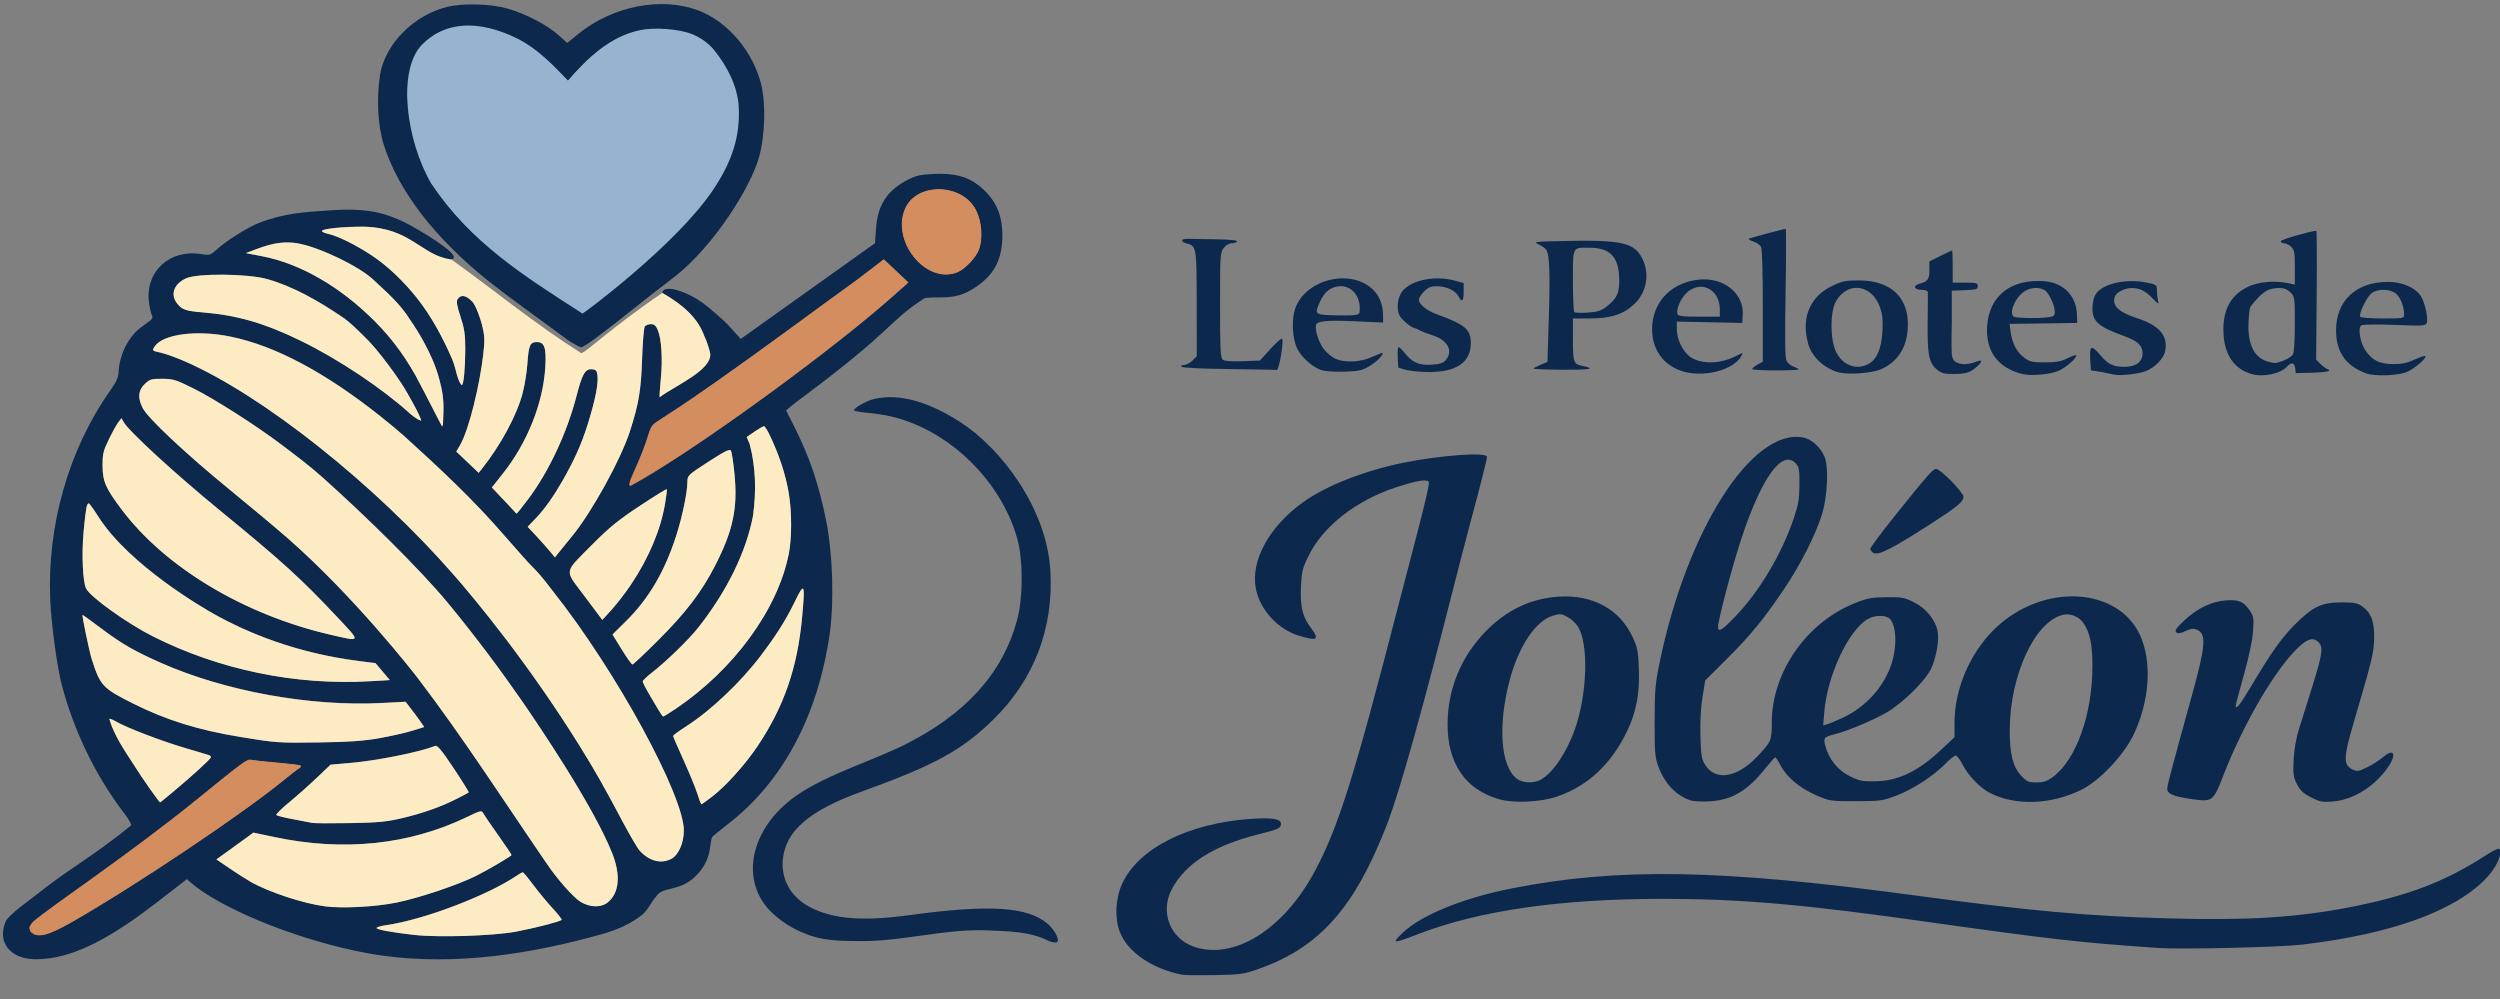 <?xml version="1.0" encoding="UTF-8" standalone="no"?>
<!-- Created with Inkscape (http://www.inkscape.org/) -->

<svg
   version="1.1"
   id="svg1"
   width="1395.619"
   height="557.89"
   viewBox="0 0 1395.619 557.89"
   sodipodi:docname="logolpj2026_ms.svg"
   inkscape:export-filename="logo2026_lpj_aiguille.svg"
   inkscape:export-xdpi="96"
   inkscape:export-ydpi="96"
   inkscape:version="1.4.2 (ebf0e940, 2025-05-08)"
   xmlns:inkscape="http://www.inkscape.org/namespaces/inkscape"
   xmlns:sodipodi="http://sodipodi.sourceforge.net/DTD/sodipodi-0.dtd"
   xmlns="http://www.w3.org/2000/svg"
   xmlns:svg="http://www.w3.org/2000/svg">
  <rect x="0" y="0" width="1395.619" height="557.89" fill="#808080" stroke="none"/>
  <defs
     id="defs1">
    <linearGradient
       id="swatch6"
       inkscape:swatch="solid">
      <stop
         style="stop-color:#000000;stop-opacity:1;"
         offset="0"
         id="stop6" />
    </linearGradient>
  </defs>
  <sodipodi:namedview
     id="namedview1"
     pagecolor="#ffffff"
     bordercolor="#000000"
     borderopacity="0.25"
     inkscape:showpageshadow="2"
     inkscape:pageopacity="0.0"
     inkscape:pagecheckerboard="0"
     inkscape:deskcolor="#d1d1d1"
     inkscape:zoom="0.6779101"
     inkscape:cx="588.57362"
     inkscape:cy="254.45852"
     inkscape:window-width="2224"
     inkscape:window-height="1186"
     inkscape:window-x="220"
     inkscape:window-y="86"
     inkscape:window-maximized="0"
     inkscape:current-layer="g2"
     inkscape:export-bgcolor="#ffffff00">
    <inkscape:page
       x="0"
       y="0"
       width="1395.619"
       height="557.89"
       id="page2"
       margin="0"
       bleed="0" />
  </sodipodi:namedview>
  <g
     inkscape:groupmode="layer"
     inkscape:label="Image"
     id="g1"
     transform="translate(-34.252,-156.11)">
    <g
       id="g2"
       transform="translate(2,2)">
      <path
         style="display:inline;fill:#0c294d"
         d="m 51.5,689.578 c -13.793,-0.293 -20.852,-9.619 -16.149,-20.876 1.67,-3.996 12.45,-11.267 19.012,-16.495 16.468,-13.121 30.139,-20.223 51.007,-37.262 0.478,-0.432 -1.148,-3.409 -3.613,-6.615 C 85.649,587.385 73.183,561.629 66.516,535.518 64.053,525.873 60.897,502.459 60.312,489.5 58.422,447.595 70.559,405.05 93.806,372.092 c 3.81,-5.402 4.556,-7.236 4.753,-11.684 0.138,-3.119 1.338,-7.487 2.83,-10.949 1.417,-3.288 3.355,-6.403 5.715,-9.096 1.899,-2.168 4.311,-3.901 6.652,-5.522 3.547,-2.455 4.093,-3.254 3.271,-4.789 -0.542,-1.013 -1.281,-4.356 -1.642,-7.428 -2.004,-17.054 11.586,-29.503 29.114,-26.667 4.79,0.775 5.161,0.664 8.839,-2.652 5.586,-5.036 17.006,-12.198 23.513,-14.745 14.387,-5.632 25.926,-6.051 39.149,-7.003 8.401,-0.605 16.976,-0.718 25.253,0.84 6.149,1.157 12.115,3.423 17.703,6.237 5.26,2.649 30.392,17.141 26.214,19.903 -7.768,5.135 -23.177,-17.355 -49.67,-17.931 -11.468,-0.066 -23.5,1.16 -23.5,2.395 0,0.463 1.462,1.156 3.25,1.54 5.475,1.178 15.595,6.173 24.639,12.161 8.827,5.844 17.968,14.672 25.111,23.696 8.042,10.16 14.267,21.778 19.474,33.643 1.287,2.933 2.11,6.378 2.862,9.174 0.992,3.85 2.395,5.785 2.746,5.785 1,0 1.9,-9.553 1.909,-20.285 0.007,-7.937 -0.496,-11.312 -2.662,-17.867 -1.96,-5.929 -2.399,-8.517 -1.648,-9.715 1.79,-2.857 4.674,-2.394 8.281,1.328 1.887,1.946 4.481,9.437 5.322,12.656 1.456,5.94 1.769,8.271 0.761,16.862 -1.96,16.709 -7.883,41.995 -13.098,50.834 l -1.955,3.314 6.245,5.942 6.245,5.942 1.796,-2.256 c 10.524,-13.22 19.602,-30.105 22.769,-42.353 1.124,-4.347 2.31,-11.728 2.635,-16.403 0.72,-10.354 1.458,-12 5.378,-12 4.182,0 5.28,3.329 4.623,14.021 -1.24,20.191 -10.06,42.255 -23.805,59.552 l -6.039,7.6 6.792,7.164 c 3.736,3.94 6.873,7.302 6.971,7.471 0.098,0.169 3.041,-3.507 6.539,-8.168 11.526,-15.36 21.64,-36.959 26.973,-57.602 3.228,-12.496 4.894,-15.294 8.834,-14.835 2.115,0.246 2.609,0.896 2.884,3.793 0.45,4.742 -1.287,13.335 -5.365,26.552 -3.823,12.389 -8.391,21.719 -14.133,31.797 -4.243,7.447 -9.533,15.394 -14.889,20.962 l -4.625,4.808 4.848,5.192 c 2.666,2.856 6.093,6.702 7.614,8.547 l 2.766,3.355 1.869,-2.355 c 1.028,-1.295 4.553,-5.639 7.834,-9.653 C 362.714,439.789 378.7,410.794 383.838,395 c 4.955,-15.23 6.295,-23.149 6.857,-40.5 0.303,-9.35 1,-17.562 1.55,-18.25 0.55,-0.688 2.092,-1.25 3.428,-1.25 1.798,0 2.783,0.849 3.794,3.268 2.08,4.977 2.778,16.123 1.706,27.232 -0.531,5.5 -0.836,10.138 -0.679,10.307 7.836,-6.055 30.184,-15.435 28.129,-24.877 -0.523,-2.328 -1.81,-6.502 -3.134,-9.138 -3.405,-9.549 -12,-17.407 -21.346,-22.889 -2.503,-1.108 -2.709,-1.481 -1.491,-2.7 2.666,-2.666 13.74,0.978 22.49,7.401 2.65,1.945 11.342,9.443 13.503,11.845 l 7.146,7.844 11.854,-8.452 c 6.519,-4.649 21.19,-15.109 32.601,-23.246 10.138,-7.275 20.341,-14.458 30.476,-21.737 l 0.547,-7.984 c 0.922,-13.453 6.156,-21.461 18.016,-27.56 4.219,-2.17 6.95,-2.763 14.319,-3.111 10.975,-0.518 18.261,1.288 24.549,6.084 10.142,7.736 14.416,17.572 13.582,31.261 -0.701,11.508 -4.943,19.057 -14.341,25.523 -6.794,4.674 -11.914,6.144 -21.146,6.069 -4.537,-0.037 -8.25,0.268 -8.25,0.677 -20.141,13.072 -16.361,16.777 -66.5,54.2 -3.3,2.406 -6.989,5.243 -8.199,6.305 l -2.199,1.93 4.359,8.624 c 8.82,17.451 14.018,32.832 18.152,53.717 3.502,17.691 4.324,44.848 1.876,61.994 -6.55,45.883 -26.111,82.68 -56.489,106.259 -4.675,3.629 -8.78,6.994 -9.123,7.479 -0.343,0.485 -0.884,3.085 -1.203,5.777 -0.753,6.361 -3.548,11.474 -7.593,15.613 -3.884,3.974 -7.622,6 -14.822,7.63 -4.709,1.065 -6.175,1.917 -8.041,4.674 -1.596,1.37 -4.19,7.061 -7.302,9.609 -6.466,5.294 -14.517,8.667 -22.561,10.933 -39.464,11.121 -81.797,17.658 -122.412,12.046 -38.765,-5.356 -91.349,-25.355 -109.342,-42.746 -23.372,17.925 -54.866,45.359 -85.1,44.716 z m 269.035,-15.489 c 10.835,-2.07 24.247,-5.539 25.235,-6.527 0.276,-0.276 -1.977,-3.178 -5.006,-6.45 C 337.736,657.841 332.888,651.977 329.991,648.082 327.095,644.187 324.441,641 324.095,641 c -0.347,0 -2.197,1.059 -4.113,2.353 -14.523,9.814 -49.617,23.929 -72.244,27.191 -2.619,0.378 -4.983,1.044 -5.253,1.48 -0.533,0.862 8.35,2.528 21.015,3.941 13.741,1.533 44.484,0.522 57.035,-1.876 z M 72.618,668.516 c 35.443,-20.292 94.916,-60.154 118.104,-79.161 3.684,-3.02 7.387,-5.876 8.23,-6.347 0.843,-0.472 1.307,-1.083 1.031,-1.358 -0.275,-0.275 -6.122,-0.992 -12.992,-1.591 -6.87,-0.6 -13.433,-1.299 -14.584,-1.554 -2.115,-0.468 -4.302,1.137 -29.907,21.946 -37.647,30.595 -82.204,60.221 -91.353,68.21 0,0 -1.95,1.963 -2.17,3.246 -0.123,0.714 0.536,2.108 0.536,2.108 3.435,3.796 9.316,2.397 23.105,-5.498 z M 253.409,657.942 c 12.733,-2.563 34.499,-9.868 44.727,-15.01 6.124,-3.079 17.434,-9.676 19.682,-11.48 0.175,-0.141 -3.057,-4.997 -7.182,-10.792 -4.125,-5.795 -7.967,-11.408 -8.537,-12.474 -0.993,-1.856 -1.386,-1.769 -9.318,2.044 -32.161,15.462 -68.71,19.261 -107.19,11.142 l -11.909,-2.513 -3.091,2.289 c -1.7,1.259 -6.338,4.621 -10.306,7.47 l -7.215,5.18 7.215,4.92 c 3.968,2.706 9.277,6.101 11.796,7.544 10.127,5.8 29.618,12.217 41.834,13.773 9.554,1.217 27.866,0.246 39.494,-2.095 z m 117.976,-0.03 c 6.603,-5.194 7.53,-15.293 2.546,-27.745 -10.698,-26.727 -41.668,-72.335 -50.555,-85.167 -4.762,-6.875 -12.325,-17.468 -18.762,-26 -7.35,-9.742 -14.597,-19.047 -22.668,-28.75 -14.805,-17.907 -45.184,-47.851 -69.697,-69.745 -7.368,-6.581 -15.137,-12.395 -23.189,-18.458 -13.179,-10.032 -37.044,-25.275 -48.595,-31.038 -9.969,-4.974 -11.575,-5.473 -17.648,-5.49 -6.042,-0.017 -6.976,0.263 -9.75,2.918 -3.668,3.511 -4.032,7.754 -1.149,13.405 2.912,5.708 24.107,25.586 48.613,45.592 12.082,9.864 27.008,22.377 33.168,27.808 36.621,32.283 68.737,73.409 71.525,77.008 25.454,33.366 48.152,68.744 72,103.515 5.633,8.512 15.174,19.361 19.093,21.71 5.296,3.175 11.363,3.351 15.067,0.437 z m 35.562,-24.384 c 4.049,-2.094 7.053,-8.859 7.053,-15.887 0,-19.335 -37.352,-88.501 -73.154,-133.655 -2.35,-2.964 -5.92,-8.136 -11.694,-13.826 -1.016,-0.913 -7.928,-8.635 -15.359,-17.16 -17.193,-19.977 -36.482,-37.91 -55.91,-55.516 -2.411,-2.209 -8.344,-7.159 -13.186,-11 -31.076,-24.655 -58.793,-39.385 -83.763,-44.515 -18.899,-3.883 -37.798,-1.404 -42.358,5.557 -1.499,2.287 -1.451,2.335 3.318,3.358 2.661,0.571 8.913,2.831 13.892,5.022 43.683,19.223 105.511,68.373 149.815,119.095 11.88,13.601 41.418,49.054 70.59,96 7.981,12.844 13.604,22.756 23.42,41.286 4.141,7.818 8.511,15.286 9.71,16.597 5.379,5.88 11.91,7.601 17.627,4.644 z M 257,610.703 c 11.724,-2.8 21.291,-6.203 30.397,-10.814 3.357,-1.7 6.277,-3.257 6.49,-3.46 0.213,-0.203 -3.54,-6.266 -8.34,-13.472 -6.769,-10.161 -9.1,-12.959 -10.387,-12.464 -9.219,3.541 -32.26,8.156 -47.319,9.478 l -11.057,0.97 -7.644,7.28 c -4.204,4.004 -11.124,10.147 -15.376,13.651 -4.252,3.504 -7.523,6.709 -7.268,7.122 0.255,0.413 4.41,1.473 9.234,2.356 4.824,0.883 9.67,1.814 10.77,2.07 1.1,0.256 10.55,0.313 21,0.128 16.044,-0.284 20.633,-0.727 29.5,-2.844 z m 172.756,-11.901 c 7.765,-5.991 18.439,-17.854 25.415,-28.249 14.788,-22.035 22.288,-43.823 24.887,-72.301 1.719,-18.84 1.317,-19.563 -4.354,-7.818 -5.257,10.89 -11.625,20.286 -18.681,29.566 -6.115,8.042 -12.994,15.537 -20.364,22.447 -6.861,6.433 -13.502,12.029 -22.075,17.574 -3.621,2.342 -6.583,4.527 -6.583,4.855 0,0.329 2.653,6.454 5.895,13.611 3.242,7.157 6.699,15.601 7.683,18.763 0.983,3.163 2.002,5.75 2.263,5.75 0.261,0 2.924,-1.889 5.916,-4.198 z M 128.703,596.248 C 139.896,586.896 150,577.653 150,576.765 c 0,-0.455 -0.562,-1.001 -1.25,-1.213 -0.688,-0.212 -6.835,-2.045 -13.66,-4.073 -13.182,-3.916 -32.361,-11.279 -37.966,-14.575 -1.857,-1.092 -3.596,-1.765 -3.865,-1.497 2.81,9.476 8.586,17.634 13.883,25.876 3.652,5.977 13.923,20.619 14.517,20.696 0.088,0.011 3.257,-2.568 7.044,-5.732 z M 244,566.141 c 6.325,-1.12 14.552,-2.982 18.282,-4.139 l 6.782,-2.103 c -3.232,-4.864 -6.81,-9.474 -10.382,-14.088 l -13.092,0.685 c -40.239,2.106 -87.998,-6.594 -123.88,-22.566 -14.808,-6.591 -21.564,-10.509 -33.22,-19.262 -5.495,-4.127 -10.06,-7.428 -10.145,-7.336 -0.413,0.447 3.831,20.702 5.264,25.122 4.677,14.43 5.977,15.809 22.94,24.325 18.273,9.174 36.224,14.784 59.564,18.612 20.684,3.393 21.334,3.437 45.385,3.089 15.577,-0.225 23.97,-0.83 32.5,-2.34 z m 165.305,-16.306 C 441.964,527.878 466.575,494.129 472.627,463 c 1.62,-8.331 1.751,-22.322 0.015,-33.279 -1.782,-11.243 -6.093,-23.22 -10.573,-32.471 -1.326,-2.888 -2.815,-5.25 -3.309,-5.25 -0.494,0 -2.868,1.355 -5.274,3.01 l -4.375,3.01 1.587,3.74 c 3.55,13.019 3.793,27.185 1.882,40.49 -3.846,20.102 -14.701,42.174 -30.633,62.29 -5.31,6.704 -17.781,18.812 -25.708,24.96 -2.837,2.2 -5.176,4.423 -5.198,4.94 -0.022,0.517 1.832,4.117 4.12,8 6.393,10.851 6.848,11.56 7.418,11.56 0.292,0 3.32,-1.874 6.727,-4.165 z m -170.621,-15.488 11.184,-0.644 -7.971,-9.454 -9.198,-1.168 C 197.741,518.641 170.709,507.448 151.842,496.901 147.131,494.267 104.485,469.931 87,442.243 c -2.475,-3.919 -4.807,-7.152 -5.183,-7.184 -1.114,-0.096 -1.649,2.795 -2.853,15.416 -1.211,12.705 -0.523,28.527 1.399,32.189 2.546,4.85 23.101,19.537 37.382,26.709 37.035,18.6 79.472,27.364 120.938,24.974 z M 399.397,511.75 c 15.586,-15.542 24.382,-27.024 31.911,-41.652 10.21,-19.837 12.868,-32.367 10.946,-51.598 -0.632,-6.319 -1.51,-12.118 -1.951,-12.887 -0.625,-1.088 -3.408,0.287 -12.553,6.198 -11.501,7.435 -11.75,7.674 -11.75,11.282 0,5.672 -2.846,19.395 -6.183,29.817 -6.451,20.144 -15.381,35.362 -28.151,47.97 l -7.475,7.381 5.155,8.361 c 2.835,4.598 5.517,8.365 5.96,8.369 0.443,0.005 6.784,-5.954 14.092,-13.241 z M 221.188,499.25 C 200.193,476.901 190.315,467.909 154.901,438.907 129.762,418.32 103.703,394.362 101.161,389.5 l -1.045,-2 -1.615,2 c -0.888,1.1 -3.277,5.375 -5.308,9.5 -3.274,6.65 -3.69,8.35 -3.669,15 0.027,8.745 1.521,12.231 10.286,24 C 124.098,470.615 168.408,497.249 217,508.442 c 16.902,3.893 16.764,4.197 4.188,-9.192 z M 384.418,480.5 c 9.915,-14.786 16.502,-30.312 19.023,-44.839 0.777,-4.477 1.242,-8.311 1.032,-8.52 -0.209,-0.209 -7.039,4.017 -15.177,9.391 -11.765,7.769 -17.101,12.103 -26.042,21.147 -16.64,16.833 -16.165,13.787 -4.57,29.303 l 9.815,13.134 5.277,-5.808 C 376.679,491.114 381.468,484.9 384.418,480.5 Z m 11.292,-62.511 c 38.105,-23.104 103.663,-70.993 134.081,-97.944 l 9.291,-8.232 -6.701,-6.317 -6.701,-6.317 -14.34,10.977 c -25.81,18.631 -51.535,37.876 -77.84,56.356 -25.377,17.755 -21.706,15.229 -33.862,22.856 -2.548,1.599 -3.754,2.523 -5.168,7.398 -1.7,5.86 -4.224,12.277 -8.842,22.485 -2.007,4.435 -2.094,6.355 -1.173,5.75 1.617,-1.062 6.162,-3.921 11.257,-7.011 z M 277.425,365.56 c -1.972,-7.352 -5.047,-14.201 -8.832,-21.06 -2.097,-3.85 -5.45,-9.242 -7.453,-11.982 -5.4,-8.836 -13.081,-15.37 -20.335,-22.19 -7.811,-7.498 -30.169,-18.287 -42.254,-20.392 -7.183,-1.251 -13.665,-0.364 -23.051,3.153 l -6,2.249 9,1.73 c 21.393,4.113 43.664,16.969 63.067,36.405 10.39,10.407 18.617,22.108 25.145,34.863 3.776,7.378 -2.659,-5.352 11.474,22.164 1.39,2.707 1.334,2.332 1.603,-6.44 0.241,-7.844 -0.754,-12.495 -2.365,-18.5 z m -14.763,13.297 c -1.969,-3.514 -3.951,-7.191 -6.213,-10.607 -4.541,-6.859 -9.459,-13.485 -14.734,-19.797 -2.033,-2.433 -4.226,-4.735 -6.5,-6.944 -3.798,-3.688 -7.522,-7.543 -11.907,-10.509 -13.033,-8.815 -27.764,-17.294 -42.162,-21.219 -11.017,-3.003 -38.611,-3.217 -44.988,-0.348 -6.835,3.075 -8.963,9.004 -5.027,14.007 2.763,3.513 4.78,4.212 14.405,4.998 19.124,1.561 34.743,6.112 54.964,16.016 20.863,10.218 45.089,26.374 60.5,40.345 3.025,2.742 6.171,4.372 6.331,3.951 0.16,-0.421 -1.876,-4.908 -4.668,-9.892 z m 303.72,-72.813 c 4.281,-1.628 10.42,-7.962 12.178,-12.565 2.347,-6.146 1.633,-15.686 -1.653,-22.071 -7.575,-14.72 -32.482,-15.363 -39.002,-1.008 -8.176,18.003 11.174,42.222 28.477,35.644 z M 618,679.531 c -10.903,-5.559 -22.502,-5.493 -34,-6.023 -23.891,-1.101 -47.585,6.202 -71.5,5.963 -9.048,-0.09 -18.399,0.012 -27,-2.797 -8.134,-2.656 -15.658,-6.776 -22.174,-12.933 -18.467,-17.447 -12.561,-46.994 13.021,-65.143 8.045,-5.707 18.625,-10.938 37.654,-18.614 8.525,-3.439 18.65,-7.817 22.5,-9.728 34.762,-17.26 55.551,-40.221 63.611,-70.256 3.291,-12.262 3.342,-32.994 0.111,-44.824 C 592.467,426.785 568.935,400.932 541,390.113 c -8.146,-3.155 -14.767,-4.631 -25.25,-5.63 -3.712,-0.354 -6.747,-0.945 -6.743,-1.313 0.014,-1.407 7.08,-5.403 11.194,-6.331 10.364,-2.338 25.6,-1.53 48.087,12.882 22.487,14.412 48.089,47.647 50.299,82.534 2.042,32.237 -8.972,61.168 -31.797,83.522 -17.525,17.163 -32.734,25.495 -73.29,40.15 -29.563,10.683 -42.783,22.075 -44.238,38.122 -1.042,11.49 4.886,21.443 16.03,26.915 12.874,6.322 29.092,7.511 54.708,4.011 44.338,-6.057 65.899,-4.731 76.97,4.734 4.051,3.463 6.894,8.844 5.425,10.268 -0.507,0.491 -2.412,0.297 -4.394,-0.447 z M 349.25,343.955 C 334.799,333.117 319.425,322.437 305.021,311.068 274.976,287.078 254.641,260.64 246.513,235 c -3.57,-11.262 -3.999,-26.676 -2.151,-38.793 2.698,-17.693 19.282,-33.857 37.638,-38.291 8.774,-2.119 24.13,-1.686 33.443,0.942 10.104,2.852 22.238,9.151 28.537,14.814 l 4.906,4.411 6.307,-5.121 c 19.074,-15.489 46.374,-20.818 66.831,-13.045 16.455,6.252 30.426,22.622 35.107,41.132 2.675,10.579 2.24,28.237 -0.992,40.287 -4.612,17.192 -25.314,49.802 -46.528,66.663 -7.478,5.944 -9.641,7.292 -20.806,16.204 -21.732,17.348 -30.489,23.808 -32.222,23.775 -0.596,-0.011 -3.897,-1.822 -7.334,-4.024 z m 79.957,-83.811 c 10.876,-16.009 15.253,-29.997 14.376,-46.055 -0.618,-11.325 -6.465,-22.379 -13.614,-31.184 -3.223,-3.97 -8.036,-7.176 -12.5,-8.896 -7.198,-2.773 -20.577,-3.751 -28.583,-2.089 -16.752,3.543 -29.089,15.321 -39.916,27.769 C 340.452,190.884 332.055,182.176 321,176.616 c -21.598,-10.627 -40.142,-9.526 -52.804,3.135 -14.117,14.117 -8.916,52.876 4.921,76.564 21.767,32.478 50.83,50.545 83.883,71.673 0.501,0.007 51.686,-37.638 72.207,-67.845 z"
         id="path3"
         sodipodi:nodetypes="ssassssssaassssssaaasssssaassssssssscccsssssscsssssssascsscssssssssssssssscsscsssssssssscssssssassaaacssssssssssssssssssssssssssssscsscsssssssasassssssssssssssssssssssssssssssssssscsssssssssssaasssssssssssssssssccssssssssscsassscsssssssccsccsssssssssssssssscscsssscsssssssssssscsssscccsssssssassssscsssssasaaaassssssssssssssaaassssssssssssssssssssssssssscsssssssssaasscssscs" />
      <path
         d="m 430.156,260.379 c 10.954,-16.231 15.362,-30.414 14.48,-46.695 -0.623,-11.482 -6.511,-22.689 -13.712,-31.617 -3.247,-4.025 -8.094,-7.276 -12.59,-9.019 -7.25,-2.812 -20.725,-3.803 -28.789,-2.118 -16.873,3.592 -29.298,15.534 -40.203,28.155 -8.58,-8.928 -17.037,-17.756 -28.172,-23.394 -21.753,-10.775 -40.431,-9.659 -53.184,3.179 -14.219,14.313 -8.98,53.61 4.956,77.628 21.924,32.929 51.195,51.248 84.486,72.669 0.505,0.007 52.058,-38.161 72.727,-68.788 z"
         style="display:inline;fill:#97b3cf;fill-opacity:1;stroke-width:1.011"
         id="path1"
         sodipodi:nodetypes="sssscccsccs" />
      <path
         d="m 235.496,280.688 c -11.468,-0.066 -23.5,1.16 -23.5,2.395 0,0.463 1.462,1.156 3.25,1.54 5.475,1.178 15.595,6.173 24.639,12.161 8.827,5.844 17.968,14.672 25.111,23.696 8.042,10.16 14.267,21.778 19.474,33.643 1.287,2.933 2.11,6.378 2.862,9.174 0.992,3.85 2.395,5.785 2.746,5.785 1,0 1.9,-9.553 1.909,-20.285 0.007,-7.937 -0.496,-11.312 -2.662,-17.867 -1.96,-5.929 -2.399,-8.517 -1.648,-9.715 1.79,-2.857 4.674,-2.394 8.281,1.328 1.887,1.946 4.481,9.437 5.322,12.656 1.456,5.94 1.769,8.271 0.761,16.862 -1.96,16.709 -7.883,41.995 -13.098,50.834 l -1.955,3.314 6.245,5.942 6.245,5.942 1.796,-2.256 c 10.524,-13.22 19.602,-30.105 22.769,-42.353 1.124,-4.347 2.31,-11.728 2.635,-16.403 0.72,-10.354 1.458,-12 5.378,-12 4.182,0 5.28,3.329 4.623,14.021 -1.24,20.191 -10.06,42.255 -23.805,59.552 l -6.039,7.6 6.792,7.164 c 3.736,3.94 6.873,7.302 6.971,7.471 0.098,0.169 3.041,-3.507 6.539,-8.168 11.526,-15.36 21.64,-36.959 26.973,-57.602 3.228,-12.496 4.894,-15.294 8.834,-14.835 2.115,0.246 2.609,0.896 2.884,3.793 0.45,4.742 -1.287,13.335 -5.365,26.552 -3.823,12.389 -8.391,21.719 -14.133,31.797 -4.243,7.447 -9.533,15.394 -14.889,20.962 l -4.625,4.808 4.848,5.192 c 2.666,2.856 6.093,6.702 7.614,8.547 l 2.766,3.355 1.869,-2.355 c 1.028,-1.295 4.553,-5.639 7.834,-9.653 10.964,-13.413 26.949,-42.409 32.087,-58.202 4.955,-15.23 6.295,-23.149 6.857,-40.5 0.303,-9.35 1,-17.562 1.55,-18.25 0.55,-0.688 2.092,-1.25 3.428,-1.25 1.798,0 2.783,0.849 3.794,3.268 2.08,4.977 2.778,16.123 1.706,27.232 -0.531,5.5 -0.836,10.138 -0.679,10.307 7.836,-6.055 30.184,-15.435 28.129,-24.877 -0.523,-2.328 -1.81,-6.502 -3.134,-9.138 -3.405,-9.549 -10.412,-16.62 -23.46,-24.26 -29.401,19.998 -43.936,34.488 -45.402,33.564 -25.482,-16.054 -48.601,-35.166 -72.35,-52.203 -17.56,-2.53 -22.284,-17.712 -48.777,-18.288 z m 85.035,393.484 c 10.835,-2.07 24.247,-5.539 25.235,-6.527 0.276,-0.276 -1.977,-3.178 -5.006,-6.45 -3.029,-3.272 -7.877,-9.135 -10.774,-13.031 -2.897,-3.895 -5.55,-7.082 -5.897,-7.082 -0.347,0 -2.197,1.059 -4.113,2.353 -14.523,9.814 -49.617,23.929 -72.244,27.191 -2.619,0.378 -4.983,1.044 -5.253,1.48 -0.533,0.862 8.35,2.528 21.015,3.941 13.741,1.533 44.484,0.522 57.035,-1.876 z M 253.405,658.024 c 12.733,-2.563 34.499,-9.868 44.727,-15.01 6.124,-3.079 17.434,-9.676 19.682,-11.48 0.175,-0.141 -3.057,-4.997 -7.182,-10.792 -4.125,-5.795 -7.967,-11.408 -8.537,-12.474 -0.993,-1.856 -1.386,-1.769 -9.318,2.044 -32.161,15.462 -68.71,19.261 -107.19,11.142 l -11.909,-2.513 -3.091,2.289 c -1.7,1.259 -6.338,4.621 -10.306,7.47 l -7.215,5.18 7.215,4.92 c 3.968,2.706 9.277,6.101 11.796,7.544 10.127,5.8 29.618,12.217 41.834,13.773 9.554,1.217 27.866,0.246 39.494,-2.095 z m 117.976,-0.03 c 6.603,-5.194 7.53,-15.293 2.546,-27.745 -10.698,-26.727 -41.668,-72.335 -50.555,-85.167 -4.762,-6.875 -12.325,-17.468 -18.762,-26 -7.35,-9.742 -14.597,-19.047 -22.668,-28.75 -14.805,-17.907 -45.184,-47.851 -69.697,-69.745 -7.368,-6.581 -15.137,-12.395 -23.189,-18.458 -13.179,-10.032 -37.044,-25.275 -48.595,-31.038 -9.969,-4.974 -11.575,-5.473 -17.648,-5.49 -6.042,-0.017 -6.976,0.263 -9.75,2.918 -3.668,3.511 -4.032,7.754 -1.149,13.405 2.912,5.708 24.107,25.586 48.613,45.592 12.082,9.864 27.008,22.377 33.168,27.808 36.621,32.283 68.737,73.409 71.525,77.008 25.454,33.366 48.152,68.744 72,103.515 5.633,8.512 15.174,19.361 19.093,21.71 5.296,3.175 11.363,3.351 15.067,0.437 z m 35.562,-24.384 c 4.049,-2.094 7.053,-8.859 7.053,-15.887 0,-19.335 -37.352,-88.501 -73.154,-133.655 -2.35,-2.964 -5.92,-8.136 -11.694,-13.826 -1.016,-0.913 -7.928,-8.635 -15.359,-17.16 -17.193,-19.977 -36.482,-37.91 -55.91,-55.516 -2.411,-2.209 -8.344,-7.159 -13.186,-11 -31.076,-24.655 -58.793,-39.385 -83.763,-44.515 -18.899,-3.883 -37.798,-1.404 -42.358,5.557 -1.499,2.287 -1.451,2.335 3.318,3.358 2.661,0.571 8.913,2.831 13.892,5.022 43.683,19.223 105.511,68.373 149.815,119.095 11.88,13.601 41.418,49.054 70.59,96 7.981,12.844 13.604,22.756 23.42,41.286 4.141,7.818 8.511,15.286 9.71,16.597 5.379,5.88 11.91,7.601 17.627,4.644 z M 256.996,610.785 c 11.724,-2.8 21.291,-6.203 30.397,-10.814 3.357,-1.7 6.277,-3.257 6.49,-3.46 0.213,-0.203 -3.54,-6.266 -8.34,-13.472 -6.769,-10.161 -9.1,-12.959 -10.387,-12.464 -9.219,3.541 -32.26,8.156 -47.319,9.478 l -11.057,0.97 -7.644,7.28 c -4.204,4.004 -11.124,10.147 -15.376,13.651 -4.252,3.504 -7.523,6.709 -7.268,7.122 0.255,0.413 4.41,1.473 9.234,2.356 4.824,0.883 9.67,1.814 10.77,2.07 1.1,0.256 10.55,0.313 21,0.128 16.044,-0.284 20.633,-0.727 29.5,-2.844 z m 172.756,-11.901 c 7.765,-5.991 18.439,-17.854 25.415,-28.249 14.788,-22.035 22.288,-43.823 24.887,-72.301 1.719,-18.84 1.317,-19.563 -4.354,-7.818 -5.257,10.89 -11.625,20.286 -18.681,29.566 -6.115,8.042 -12.994,15.537 -20.364,22.447 -6.861,6.433 -13.502,12.029 -22.075,17.574 -3.621,2.342 -6.583,4.527 -6.583,4.855 0,0.329 2.653,6.454 5.895,13.611 3.242,7.157 6.699,15.601 7.683,18.763 0.983,3.163 2.002,5.75 2.263,5.75 0.261,0 2.924,-1.889 5.916,-4.198 z M 128.699,596.33 c 11.193,-9.351 21.297,-18.595 21.297,-19.483 0,-0.455 -0.562,-1.001 -1.25,-1.213 -0.688,-0.212 -6.835,-2.045 -13.66,-4.073 -13.182,-3.916 -32.361,-11.279 -37.966,-14.575 -1.857,-1.092 -3.596,-1.765 -3.865,-1.497 2.81,9.476 8.586,17.634 13.883,25.876 3.652,5.977 13.923,20.619 14.517,20.696 0.088,0.011 3.257,-2.568 7.044,-5.732 z m 115.297,-30.107 c 6.325,-1.12 14.552,-2.982 18.282,-4.139 l 6.782,-2.103 c -3.232,-4.864 -6.81,-9.474 -10.382,-14.088 l -13.092,0.685 c -40.239,2.106 -87.998,-6.594 -123.88,-22.566 -14.808,-6.591 -21.564,-10.509 -33.22,-19.262 -5.495,-4.127 -10.06,-7.428 -10.145,-7.336 -0.413,0.447 3.831,20.702 5.264,25.122 4.677,14.43 5.977,15.809 22.94,24.325 18.273,9.174 36.224,14.784 59.564,18.612 20.684,3.393 21.334,3.437 45.385,3.089 15.577,-0.225 23.97,-0.83 32.5,-2.34 z m 165.305,-16.306 c 32.659,-21.957 57.27,-55.706 63.322,-86.835 1.62,-8.331 1.751,-22.322 0.015,-33.279 -1.782,-11.243 -6.093,-23.22 -10.573,-32.471 -1.326,-2.888 -2.815,-5.25 -3.309,-5.25 -0.494,0 -2.868,1.355 -5.274,3.01 l -4.375,3.01 1.587,3.74 c 3.55,13.019 3.793,27.185 1.882,40.49 -3.846,20.102 -14.701,42.174 -30.633,62.29 -5.31,6.704 -17.781,18.812 -25.708,24.96 -2.837,2.2 -5.176,4.423 -5.198,4.94 -0.022,0.517 1.832,4.117 4.12,8 6.393,10.851 6.848,11.56 7.418,11.56 0.292,0 3.32,-1.874 6.727,-4.165 z m -170.621,-15.488 11.184,-0.644 -7.971,-9.454 -9.198,-1.168 c -34.957,-4.439 -61.989,-15.633 -80.857,-26.179 -4.711,-2.633 -47.356,-26.97 -64.842,-54.658 -2.475,-3.919 -4.807,-7.152 -5.183,-7.184 -1.114,-0.096 -1.649,2.795 -2.853,15.416 -1.211,12.705 -0.523,28.527 1.399,32.189 2.546,4.85 23.101,19.537 37.382,26.709 37.035,18.6 79.472,27.364 120.938,24.974 z m 160.713,-22.596 c 15.586,-15.542 24.382,-27.024 31.911,-41.652 10.21,-19.837 12.868,-32.367 10.946,-51.598 -0.632,-6.319 -1.51,-12.118 -1.951,-12.887 -0.625,-1.088 -3.408,0.287 -12.553,6.198 -11.501,7.435 -11.75,7.674 -11.75,11.282 0,5.672 -2.846,19.395 -6.183,29.817 -6.451,20.144 -15.381,35.362 -28.151,47.97 l -7.475,7.381 5.155,8.361 c 2.835,4.598 5.517,8.365 5.96,8.369 0.443,0.005 6.784,-5.954 14.092,-13.241 z m -178.209,-12.5 c -20.994,-22.349 -30.872,-31.341 -66.287,-60.343 -25.139,-20.587 -51.198,-44.545 -53.74,-49.407 l -1.045,-2 -1.615,2 c -0.888,1.1 -3.277,5.375 -5.308,9.5 -3.274,6.65 -3.69,8.35 -3.669,15 0.027,8.745 1.521,12.231 10.286,24 24.289,32.615 68.599,59.249 117.191,70.442 16.902,3.893 16.764,4.197 4.188,-9.192 z m 163.231,-18.75 c 9.915,-14.786 16.502,-30.312 19.023,-44.839 0.777,-4.477 1.242,-8.311 1.032,-8.52 -0.209,-0.209 -7.039,4.017 -15.177,9.391 -11.765,7.769 -17.101,12.103 -26.042,21.147 -16.64,16.833 -16.165,13.787 -4.57,29.303 l 9.815,13.134 5.277,-5.808 c 2.902,-3.195 7.691,-9.408 10.641,-13.808 z M 277.421,365.642 c -1.972,-7.352 -5.047,-14.201 -8.832,-21.06 -2.097,-3.85 -5.45,-9.242 -7.453,-11.982 -5.4,-8.836 -13.081,-15.37 -20.335,-22.19 -7.811,-7.498 -30.169,-18.287 -42.254,-20.392 -7.183,-1.251 -13.665,-0.364 -23.051,3.153 l -6,2.249 9,1.73 c 21.393,4.113 43.664,16.969 63.067,36.405 10.39,10.407 18.617,22.108 25.145,34.863 3.776,7.378 -2.659,-5.352 11.474,22.164 1.39,2.707 1.334,2.332 1.603,-6.44 0.241,-7.844 -0.754,-12.495 -2.365,-18.5 z m -14.763,13.297 c -1.969,-3.514 -3.951,-7.191 -6.213,-10.607 -4.541,-6.859 -9.459,-13.485 -14.734,-19.797 -2.033,-2.433 -4.226,-4.735 -6.5,-6.944 -3.798,-3.688 -7.522,-7.543 -11.907,-10.509 -13.033,-8.815 -27.764,-17.294 -42.162,-21.219 -11.017,-3.003 -38.611,-3.217 -44.988,-0.348 -6.835,3.075 -8.963,9.004 -5.027,14.007 2.763,3.513 4.78,4.212 14.405,4.998 19.124,1.561 34.743,6.112 54.964,16.016 20.863,10.218 45.089,26.374 60.5,40.345 3.025,2.742 6.171,4.372 6.331,3.951 0.16,-0.421 -1.876,-4.908 -4.668,-9.892 z"
         style="display:inline;fill:#fdebc4;fill-opacity:1"
         id="path1-3"
         sodipodi:nodetypes="cssssscssssscsscccsssssscssssssssscsscssssssssccccsccssssssssssssssssscsscsssssssscscssssssccsssssscccssssssssssssssssscssssssssssssssssssssssssccssssccssssssssscsscsscccsssssccsccsssssssssssssssscscsssscsssssssssssscssscccsscsssssssssssssssssss" />
      <path
         d="m 72.568,668.501 c 35.443,-20.292 94.916,-60.154 118.104,-79.161 3.684,-3.02 7.387,-5.876 8.23,-6.347 0.843,-0.472 1.307,-1.083 1.031,-1.358 -0.275,-0.275 -6.122,-0.992 -12.992,-1.591 -6.87,-0.6 -13.433,-1.299 -14.584,-1.554 -2.115,-0.468 -4.302,1.137 -29.907,21.946 -37.647,30.595 -82.204,60.221 -91.353,68.21 0,0 -1.95,1.963 -2.17,3.246 -0.123,0.714 0.536,2.108 0.536,2.108 3.435,3.796 9.316,2.397 23.105,-5.498 z M 396.065,418.244 c 38.105,-23.104 103.258,-71.263 133.676,-98.214 l 9.291,-8.232 -6.701,-6.317 -6.701,-6.317 -14.34,10.977 c -25.81,18.631 -51.535,37.876 -77.84,56.356 -25.377,17.755 -22.406,15.229 -33.862,22.856 -2.504,1.667 -3.754,2.523 -5.168,7.398 -1.7,5.86 -4.224,12.277 -8.842,22.485 -2.007,4.435 -2.144,6.27 -1.173,5.75 4.034,-2.162 7.938,-4.465 11.662,-6.741 z M 566.333,306.03 c 4.281,-1.628 10.42,-7.962 12.178,-12.565 2.347,-6.146 1.633,-15.686 -1.653,-22.071 -7.575,-14.72 -32.482,-15.363 -39.002,-1.008 -8.176,18.003 11.174,42.222 28.477,35.644 z"
         style="display:inline;fill:#d38d5f;fill-opacity:1;stroke:#d38d5f;stroke-opacity:1;paint-order:normal;stroke-width:0.5;stroke-dasharray:none"
         id="path1-5"
         sodipodi:nodetypes="ssssssscscssscccccssssssscss" />
      <path
         d="m 692.347,698.256 c -16.824,-3.2 -30.72,-12.716 -34.969,-23.948 -2.968,-7.847 -2.433,-18.676 1.33,-26.895 9.068,-19.806 37.111,-33.86 72.233,-36.199 11.392,-0.759 16.406,0.055 16.406,2.662 0,2.602 -0.995,3.068 -13,6.098 -24.524,6.188 -40.235,16.167 -47.864,30.401 -6.803,12.693 -1.113,27.595 12.306,32.229 22.25,7.683 49.917,-9.517 67.285,-41.829 13.246,-24.644 21.995,-52.422 46.736,-148.384 2.552,-9.9 7.578,-29.17 11.168,-42.822 3.59,-13.652 6.278,-25.472 5.973,-26.266 -0.732,-1.907 -6.214,-1.066 -18.105,2.779 -22.553,7.291 -41.245,21.983 -49.331,38.774 -3.158,6.557 -3.645,8.599 -4.003,16.783 -0.489,11.179 0.878,16.847 5.535,22.947 5.12,6.707 3.669,7.589 -7.04,4.281 -11.54,-3.564 -21.567,-14.694 -23.717,-26.325 -2.894,-15.655 7.617,-34.674 26.68,-48.277 12.716,-9.074 34.333,-17.529 55.877,-21.856 21.214,-4.26 46.511,-6.039 46.491,-3.269 -0.011,1.471 -3.533,15.475 -8.991,35.75 -2.147,7.975 -6.359,24.175 -9.361,36 -17.148,67.554 -28.97,110.027 -36.326,130.5 -1.976,5.5 -6.192,15.498 -9.369,22.218 -15.765,33.346 -34.265,51.215 -63.672,61.5 -8.117,2.839 -9.931,3.089 -24.272,3.346 -8.525,0.153 -16.625,0.064 -18,-0.198 z m 544.5,-14.947 c -28.057,-2.004 -38.024,-2.881 -57,-5.013 -12.1,-1.36 -42.25,-5.36 -67,-8.891 -73.091,-10.425 -107.875,-13.506 -152.5,-13.506 -56.963,0 -102.022,6.469 -136,19.525 -14.614,5.616 -15.515,5.564 -9.118,-0.526 10.532,-10.026 33.926,-19.544 61.175,-24.889 59.467,-11.665 116.217,-10.675 224.444,3.913 65.277,8.799 96.742,11.639 143,12.906 42.542,1.166 69.708,-0.485 98.748,-6 32.823,-6.234 54.154,-14.254 76.75,-28.859 3.472,-2.244 6.918,-4.08 7.658,-4.08 4.676,0 -2.53,41.011 -109.655,53.554 -12.696,1.487 -67.897,2.765 -80.5,1.865 z M 869.371,600.349 c -18.935,-5.302 -29.054,-19.926 -29.007,-41.919 0.042,-19.467 7.359,-37.443 20.983,-51.546 11.74,-12.154 25.322,-18.678 41,-19.696 18.975,-1.232 34.018,6.968 41.289,22.506 2.74,5.855 3.148,7.902 3.522,17.694 0.52,13.593 -1.385,23.907 -6.358,34.414 -8.752,18.492 -21.663,30.728 -38.875,36.846 -9.043,3.214 -24.302,4.012 -32.554,1.701 z m 22.827,-10.882 c 6.71,-3.47 14.74,-15.336 19.337,-28.572 6.939,-19.983 7.631,-48.017 1.412,-57.282 -1.189,-1.772 -3.782,-4.097 -5.762,-5.166 -3.224,-1.741 -4.056,-1.809 -7.969,-0.654 -9.736,2.873 -19.306,17.206 -24.285,36.372 -6.586,25.349 -4.949,47.574 4.023,54.632 3.138,2.468 9.178,2.774 13.245,0.671 z m 83.913,11.492 c -8.04,-2.611 -14.463,-9.301 -18.006,-18.752 -1.971,-5.258 -2.178,-7.692 -2.159,-25.317 0.019,-17.304 0.331,-21.004 2.768,-32.855 15.213,-73.991 51.601,-131.063 80.147,-125.708 4.769,0.895 9.992,5.704 12.052,11.099 2.287,5.987 1.484,22.113 -1.59,31.965 -3.587,11.495 -12.078,28.191 -21.228,41.74 -11.418,16.907 -18.877,25.972 -32.55,39.558 l -11.371,11.298 -1.495,9.202 c -0.944,5.814 -1.373,13.805 -1.164,21.702 0.287,10.836 0.627,12.976 2.556,16.078 5.75,9.245 17.633,7.498 28.879,-4.247 8.091,-8.45 8.396,-9.145 8.396,-19.159 0,-28.347 19.566,-56.271 46.944,-66.997 6.363,-2.493 9.056,-2.977 17.056,-3.068 8.67,-0.098 10.024,0.155 15.5,2.893 6.705,3.353 11.905,9.815 13.126,16.313 0.913,4.858 -0.798,14.454 -3.688,20.687 -3.058,6.597 -15.497,18.929 -24.438,24.229 -7.163,4.246 -21.845,10.453 -29,12.26 -6.397,1.615 -6.816,2.125 -5.564,6.775 1.965,7.298 6.924,13.416 13.563,16.736 5.266,2.633 6.979,2.986 14,2.883 13.182,-0.193 24.239,-5.512 37.543,-18.062 l 6.957,-6.563 v -7.931 c 0,-20.718 10.27,-42.656 26.158,-55.878 26.66,-22.186 65.232,-18.953 77.262,6.476 7.059,14.922 5.591,37.45 -3.675,56.396 -5.472,11.188 -18.779,25.206 -28.602,30.13 -16.913,8.478 -37.017,9.257 -51.269,1.986 -5.562,-2.837 -12.23,-9.731 -15.33,-15.848 -1.418,-2.798 -3.152,-5.088 -3.853,-5.088 -0.701,0 -3.281,2.046 -5.733,4.546 -6.742,6.874 -18.064,14.252 -27.239,17.75 -7.818,2.981 -8.928,3.136 -22.719,3.169 -14.262,0.034 -14.627,-0.02 -22.242,-3.305 -8.972,-3.871 -16.364,-10.057 -19.835,-16.598 -1.331,-2.509 -2.678,-4.562 -2.992,-4.562 -0.315,0 -2.871,2.869 -5.681,6.375 -10.051,12.542 -18.65,17.549 -31.25,18.197 -4.125,0.212 -8.731,-0.014 -10.236,-0.503 z m 201.983,-13.001 c 13.094,-9.485 22.253,-34.994 22.253,-61.978 0,-12.229 -1.407,-18.874 -5.124,-24.208 -2.32,-3.329 -7.038,-5.3 -10.859,-4.536 -15.831,3.166 -30.063,33.471 -30.187,64.278 -0.055,13.579 1.762,20.74 6.548,25.815 2.975,3.154 3.925,3.56 8.339,3.56 3.923,0 5.842,-0.623 9.029,-2.932 z m -117.247,-33.094 c 13.06,-6.038 23.467,-17.652 27.491,-30.679 3.304,-10.699 2.319,-22.988 -2.03,-25.316 -2.929,-1.568 -8.203,-1.129 -11.643,0.969 -10.784,6.575 -22.388,31.65 -24.028,51.918 l -0.596,7.366 2.403,-0.742 c 1.322,-0.408 5.103,-1.99 8.403,-3.516 z m -59.906,-56.539 c 13.397,-13.929 25.727,-34.572 32.547,-54.489 2.735,-7.987 3.244,-10.935 3.296,-19.085 0.053,-8.13 -0.236,-9.97 -1.843,-11.75 -7.656,-8.481 -19.112,7.202 -30.602,41.896 -4.936,14.904 -12.993,45.393 -12.993,49.17 0,3.266 2.194,1.953 9.595,-5.741 z m 321.406,100.9 c -4.277,-2.204 -6.016,-3.835 -7.818,-7.334 -2.05,-3.979 -2.268,-5.541 -1.881,-13.5 0.274,-5.637 1.363,-11.989 2.913,-17 1.362,-4.4 4.588,-14.707 7.171,-22.904 5.834,-18.517 6.538,-22.919 4.098,-25.615 -2.771,-3.062 -6.043,-2.428 -10.988,2.129 -12.988,11.972 -30.881,42.355 -42.438,72.062 -5.705,14.666 -5.94,14.835 -18.13,13.058 -10.422,-1.519 -13.522,-2.996 -13.131,-6.257 0.301,-2.506 3.706,-15.28 13.711,-51.434 7.677,-27.742 8.212,-34.343 2.974,-36.729 -1.973,-0.899 -3.267,-0.76 -6.505,0.701 -3.104,1.4 -4.316,1.549 -5.222,0.644 -0.905,-0.905 0.108,-2.396 4.366,-6.423 7.177,-6.787 15.096,-10.661 23.147,-11.323 7.32,-0.603 10.096,0.546 13.555,5.606 2.163,3.164 2.333,4.222 1.853,11.485 -0.334,5.051 -2.215,14.019 -5.102,24.329 -2.515,8.981 -4.574,16.744 -4.574,17.25 0,2.624 2.233,-0.106 8.038,-9.829 12.127,-20.313 17.384,-27.766 24.916,-35.321 10.078,-10.11 14.938,-12.429 26.047,-12.429 7.191,0 8.981,0.343 11.627,2.23 4.983,3.554 6.822,8.479 6.637,17.77 -0.164,8.223 -0.901,11.251 -11.772,48.357 -5.421,18.505 -5.456,22.445 -0.222,24.947 2.473,1.182 3.332,1.053 8,-1.201 2.877,-1.389 6.881,-3.942 8.899,-5.673 6.091,-5.227 7.888,-1.78 2.872,5.51 -7.471,10.859 -19.461,18.321 -30.865,19.209 -5.94,0.463 -7.282,0.207 -12.176,-2.314 z M 1078.075,462.759 c -0.951,-0.532 -1.729,-1.557 -1.729,-2.277 0,-0.72 5.912,-8.685 13.137,-17.7 18.636,-23.252 21.821,-26.891 23.538,-26.891 2.514,0 15.325,13.024 15.325,15.58 0,2.663 -3.476,5.564 -17.5,14.603 -22.343,14.401 -29.94,18.269 -32.771,16.685 z m 83.006,-99.9 c -13.595,-3.407 -20.509,-12.907 -19.513,-26.815 1.201,-16.783 13.264,-26.299 31.653,-24.969 10.888,0.788 18.108,8.053 18.466,18.58 l 0.161,4.735 -18.883,0.273 -18.883,0.273 0.625,4.56 c 0.875,6.38 3.328,11.055 7.454,14.202 3.161,2.411 4.379,2.694 11.609,2.694 6.345,0 9.031,-0.476 12.523,-2.221 2.445,-1.222 4.662,-2.004 4.927,-1.74 0.947,0.947 -5.447,6.754 -9.403,8.54 -4.885,2.205 -15.584,3.18 -20.735,1.889 z m 14.015,-31.569 c 3.824,-0.47 4.248,-0.791 4.228,-3.211 -0.031,-3.777 -3.42,-10.82 -5.827,-12.108 -3.656,-1.957 -8.763,-1.278 -12.21,1.623 -5.213,4.386 -7.8,12.741 -4.191,13.535 2.857,0.628 13.428,0.723 18,0.161 z m 37.75,32.009 c -1.1,-0.235 -4.333,-0.899 -7.185,-1.475 l -6.151,-0.965 -0.382,-5.709 c -0.203,-3.035 -0.194,-6.477 0.585,-6.731 0.491,-0.16 1.614,-0.156 5.088,3.971 4.16,4.942 6.764,6.501 13.476,6.501 6.356,0 10.07,-2.779 10.07,-7.534 0,-4.306 -2.649,-6.835 -9.936,-9.486 -14.778,-5.376 -18.064,-8.215 -18.064,-15.607 0,-2.46 0.663,-5.755 1.473,-7.321 3.233,-6.252 16.817,-9.588 28.859,-7.088 5.451,1.132 5.669,1.299 5.682,4.356 0.01,1.748 0.281,4.304 0.607,5.679 0.541,2.281 0.265,2.164 -3.148,-1.326 -4.132,-4.225 -7.092,-5.674 -11.587,-5.674 -3.639,0 -8.42,2.346 -9.264,4.545 -1.972,5.139 1.77,8.859 12.409,12.337 12.428,4.063 17.211,9.689 15.589,18.336 -0.747,3.981 -5.588,9.051 -10.619,11.121 -3.742,1.54 -14.197,2.776 -17.5,2.069 z m 76.134,-0.439 c -9.407,-2.818 -14.762,-10.481 -15.434,-22.084 -0.757,-13.085 3.613,-21.689 13.465,-26.509 5.83,-2.852 14.975,-3.695 22.586,-2.081 l 3.75,0.795 v -9.545 c 0,-8.212 -0.279,-9.825 -2,-11.545 -1.1,-1.1 -2.938,-2 -4.083,-2 -1.188,0 -1.91,-0.521 -1.679,-1.213 0.3,-0.899 15.671,-5.366 19.762,-5.743 0.275,-0.025 0.362,16.149 0.192,35.942 l -0.308,35.988 2.365,2.364 c 1.3,1.3 3.014,2.594 3.808,2.875 3.083,1.091 -0.171,1.868 -8.677,2.072 l -8.88,0.213 -0.316,-2.75 c -0.371,-3.222 -2.163,-3.536 -4.63,-0.81 -3.608,3.987 -13.43,5.973 -19.92,4.029 z m 18.375,-7.59 c 2.227,-0.891 4.486,-2.437 5.02,-3.434 0.534,-0.998 0.971,-8.614 0.971,-16.925 0,-14.711 -0.065,-15.176 -2.454,-17.566 -1.691,-1.691 -3.567,-2.455 -6.032,-2.455 -6.574,0 -9.854,2.112 -16.314,10.5 -0.423,0.55 -0.904,4.675 -1.068,9.167 -0.432,11.826 3.157,19.101 10.511,21.305 4.152,1.244 4.894,1.197 9.366,-0.592 z m 45.694,7.237 c -11.357,-4.228 -16.71,-11.944 -16.693,-24.063 0.023,-16.555 11.302,-27.038 29.019,-26.971 7.695,0.029 14.814,2.983 18.011,7.473 2.399,3.369 4.611,12.807 3.612,15.41 -0.642,1.674 -1.902,1.753 -17.921,1.136 -10.206,-0.393 -17.801,-0.284 -18.63,0.269 -2.063,1.375 -0.65,9.729 2.386,14.111 3.822,5.516 7.93,7.498 15.513,7.488 4.933,-0.007 7.886,-0.654 12.25,-2.684 3.163,-1.471 5.75,-2.224 5.75,-1.674 0,1.52 -5.959,6.639 -9.954,8.552 -4.762,2.28 -18.296,2.833 -23.343,0.954 z m 21.292,-32.867 c -0.011,-4.431 -2.108,-9.694 -4.664,-11.705 -3.436,-2.703 -10.173,-2.744 -13.557,-0.082 -2.732,2.149 -7.215,11.514 -6.255,13.066 0.333,0.539 5.903,0.97 12.541,0.97 11.718,0 11.941,-0.042 11.935,-2.25 z m -403.822,31.411 c -11.146,-3.987 -17.109,-13.928 -15.81,-26.354 1.405,-13.444 11.555,-23.021 25.963,-24.497 13.858,-1.42 25.211,7.72 24.458,19.69 l -0.283,4.5 -18.25,-0.377 -18.25,-0.377 v 4.415 c 0,5.622 3.509,12.665 7.695,15.444 6.163,4.092 16.604,3.833 25.351,-0.629 3.987,-2.034 4.057,-2.037 3.024,-0.107 -4.397,8.216 -22.044,12.532 -33.897,8.291 z m 21.827,-34.211 c 0,-11.532 -11.049,-16.747 -18.883,-8.913 -3.193,3.193 -5.645,9.145 -4.739,11.504 0.446,1.162 2.908,1.459 12.091,1.459 h 11.531 z m 66.5,35.178 c -7.845,-2.042 -14.931,-8.473 -16.994,-15.421 -4.319,-14.546 0.442,-26.602 12.934,-32.752 5.628,-2.771 7.47,-3.17 14.777,-3.204 17.587,-0.081 27.71,8.787 27.762,24.32 0.041,12.184 -5.079,20.852 -14.908,25.24 -4.943,2.207 -18.157,3.225 -23.57,1.816 z m 16.691,-4.878 c 4.552,-2.656 6.975,-8.357 7.564,-17.798 0.38,-6.082 0.079,-9.438 -1.188,-13.252 -4.389,-13.214 -18.115,-15.318 -24.722,-3.79 -3.283,5.728 -3.353,20.732 -0.13,27.813 3.612,7.935 11.668,10.999 18.477,7.027 z m 37.905,3.177 c -4.382,-3.687 -5.304,-8.478 -5.077,-26.366 0.108,-8.558 0.149,-16.123 0.09,-16.811 -0.064,-0.741 -1.532,-1.25 -3.608,-1.25 -4.276,0 -4.81,-2.454 -0.756,-3.472 4.321,-1.084 5.256,-2.431 5.256,-7.572 v -4.8 l 6.16,-3.078 c 3.388,-1.693 6.313,-3.078 6.5,-3.078 0.187,0 0.34,4.05 0.34,9 v 9 h 7 c 6.281,0 7,0.201 7,1.956 0,1.735 -0.821,1.989 -7.25,2.25 l -7.25,0.294 v 17.838 c 0,0 -0.357,12.67 0,17.838 0.085,1.23 0.749,3.254 2.038,4.033 3.394,2.052 7.638,1.435 11.897,-0.184 3.165,-1.203 3.302,-0.044 0.315,2.676 -3.797,3.458 -6.361,4.299 -13.107,4.299 -5.512,0 -6.95,-0.388 -9.547,-2.573 z m -343.959,0.26 c -5.232,-1.98 -11.197,-7.567 -13.402,-12.553 -2.403,-5.433 -2.8,-15.82 -0.822,-21.55 5.864,-16.991 32.251,-22.916 44.201,-9.926 3.158,3.433 4.886,8.256 4.886,13.639 v 3.999 l -14.979,-0.698 c -15.683,-0.73 -21.559,-0.244 -22.362,1.849 -0.989,2.577 1.538,10.335 4.561,14.002 1.722,2.089 4.613,4.418 6.424,5.175 5.329,2.226 14.057,1.728 20.252,-1.155 2.967,-1.381 5.545,-2.362 5.727,-2.18 0.874,0.874 -3.201,4.966 -7.388,7.419 -4.079,2.391 -5.884,2.771 -14.204,2.995 -5.906,0.159 -10.81,-0.228 -12.894,-1.017 z m 21.863,-34.362 c 0,-7.027 -4.53,-12.325 -10.539,-12.325 -5.182,0 -9.003,2.783 -11.564,8.421 -3.272,7.205 -3.045,7.463 6.854,7.79 4.812,0.159 10.213,0.127 12,-0.07 2.97,-0.328 3.25,-0.657 3.25,-3.816 z m 25.5,34.32 -4,-1.201 -0.3,-5.722 c -0.165,-3.147 0.06,-5.722 0.5,-5.722 0.44,2e-5 2.054,1.572 3.588,3.494 4.166,5.221 7.942,6.802 15.021,6.29 4.714,-0.341 6.382,-0.92 7.84,-2.719 4.093,-5.055 0.91,-10.906 -7.411,-13.622 -2.881,-0.94 -6.137,-2.196 -7.237,-2.791 -1.1,-0.595 -2.225,-1.1 -2.5,-1.122 -2.107,-0.174 -8.001,-5.117 -9.011,-7.557 -1.699,-4.102 -0.664,-10.612 2.18,-13.706 5.487,-5.971 18.377,-8.333 29.095,-5.332 l 4.737,1.326 v 4.87 c 0,5.371 -0.972,6.16 -2.976,2.415 -1.716,-3.206 -6.779,-5.545 -12.002,-5.545 -3.282,0 -4.801,0.626 -7.099,2.923 -1.608,1.608 -2.923,3.653 -2.923,4.545 0,2.706 4.297,6.128 10.563,8.411 15.327,5.585 18.44,8.279 18.434,15.947 -0.009,10.654 -8.111,16.201 -23.496,16.087 -4.95,-0.037 -10.8,-0.608 -13,-1.268 z m -98.468,-0.395 c -14.933,-0.167 -25.874,-0.692 -26.45,-1.268 -0.643,-0.643 -0.207,-0.982 1.263,-0.982 1.235,0 3.35,-1.105 4.7,-2.455 l 2.455,-2.455 -0.032,-29.295 c -0.035,-31.825 -0.097,-32.201 -5.623,-33.678 -3.661,-0.979 -3.238,-2.634 0.655,-2.561 1.65,0.031 8.652,0.143 15.559,0.25 8.071,0.125 12.338,0.552 11.941,1.194 -0.34,0.55 -1.684,1 -2.986,1 -1.368,0 -3.244,1.113 -4.441,2.635 -1.989,2.529 -2.073,3.808 -2.073,31.878 0,24.508 0.238,29.44 1.47,30.463 1.003,0.833 4.537,1.11 11.134,0.872 l 9.664,-0.348 5.836,-6.446 c 3.21,-3.545 6.147,-6.135 6.528,-5.755 1.14,1.14 -1.696,17.73 -2.986,17.469 -0.631,-0.128 -12.607,-0.361 -26.614,-0.518 z m 169.978,-0.25 c 0.006,-0.275 1.754,-1.233 3.884,-2.127 l 3.874,-1.626 0.742,-23.74 c 0.823,-26.349 0.411,-36.692 -1.557,-39.064 -0.724,-0.872 -2.697,-2.192 -4.385,-2.933 -2.794,-1.227 -1.814,-1.377 10.932,-1.679 37.095,-0.879 43.454,0.633 47.952,11.4 3.279,7.848 1.34,17.254 -4.817,23.367 -6.003,5.96 -13.319,8.402 -25.172,8.402 h -9.462 v 11.878 c 0,12.952 0.268,13.626 5.866,14.746 7.225,1.445 3.186,2.127 -11.882,2.006 -8.791,-0.07 -15.979,-0.353 -15.974,-0.629 z m 40.554,-34.481 c 6.163,-4.701 7.582,-7.94 7.234,-16.519 -0.47,-11.576 -5.262,-16.42 -16.298,-16.472 -10.02,-0.047 -9.5,-1.048 -9.5,18.274 0,9.276 0.338,17.212 0.75,17.637 0.412,0.425 3.778,0.56 7.479,0.302 5.355,-0.374 7.465,-1.032 10.335,-3.221 z m 81.443,34.731 c 0,-0.412 1.353,-1.517 3,-2.453 l 2.994,-1.703 v -31.112 c 0,-18.382 -0.401,-31.861 -0.979,-32.941 -0.538,-1.006 -2.411,-2.328 -4.162,-2.939 -1.751,-0.61 -2.985,-1.308 -2.742,-1.551 0.421,-0.421 19.506,-5.55 20.653,-5.55 0.303,0 0.272,15.994 -0.069,35.543 -0.434,24.897 -0.291,36.264 0.477,37.95 0.603,1.324 2.385,2.857 3.959,3.405 1.574,0.549 2.862,1.246 2.862,1.55 0,0.304 -5.85,0.552 -13,0.552 -7.15,0 -12.997,-0.338 -12.994,-0.75 z"
         style="display:inline;fill:#0c294d"
         id="path1-1" />
    </g>
  </g>
</svg>
